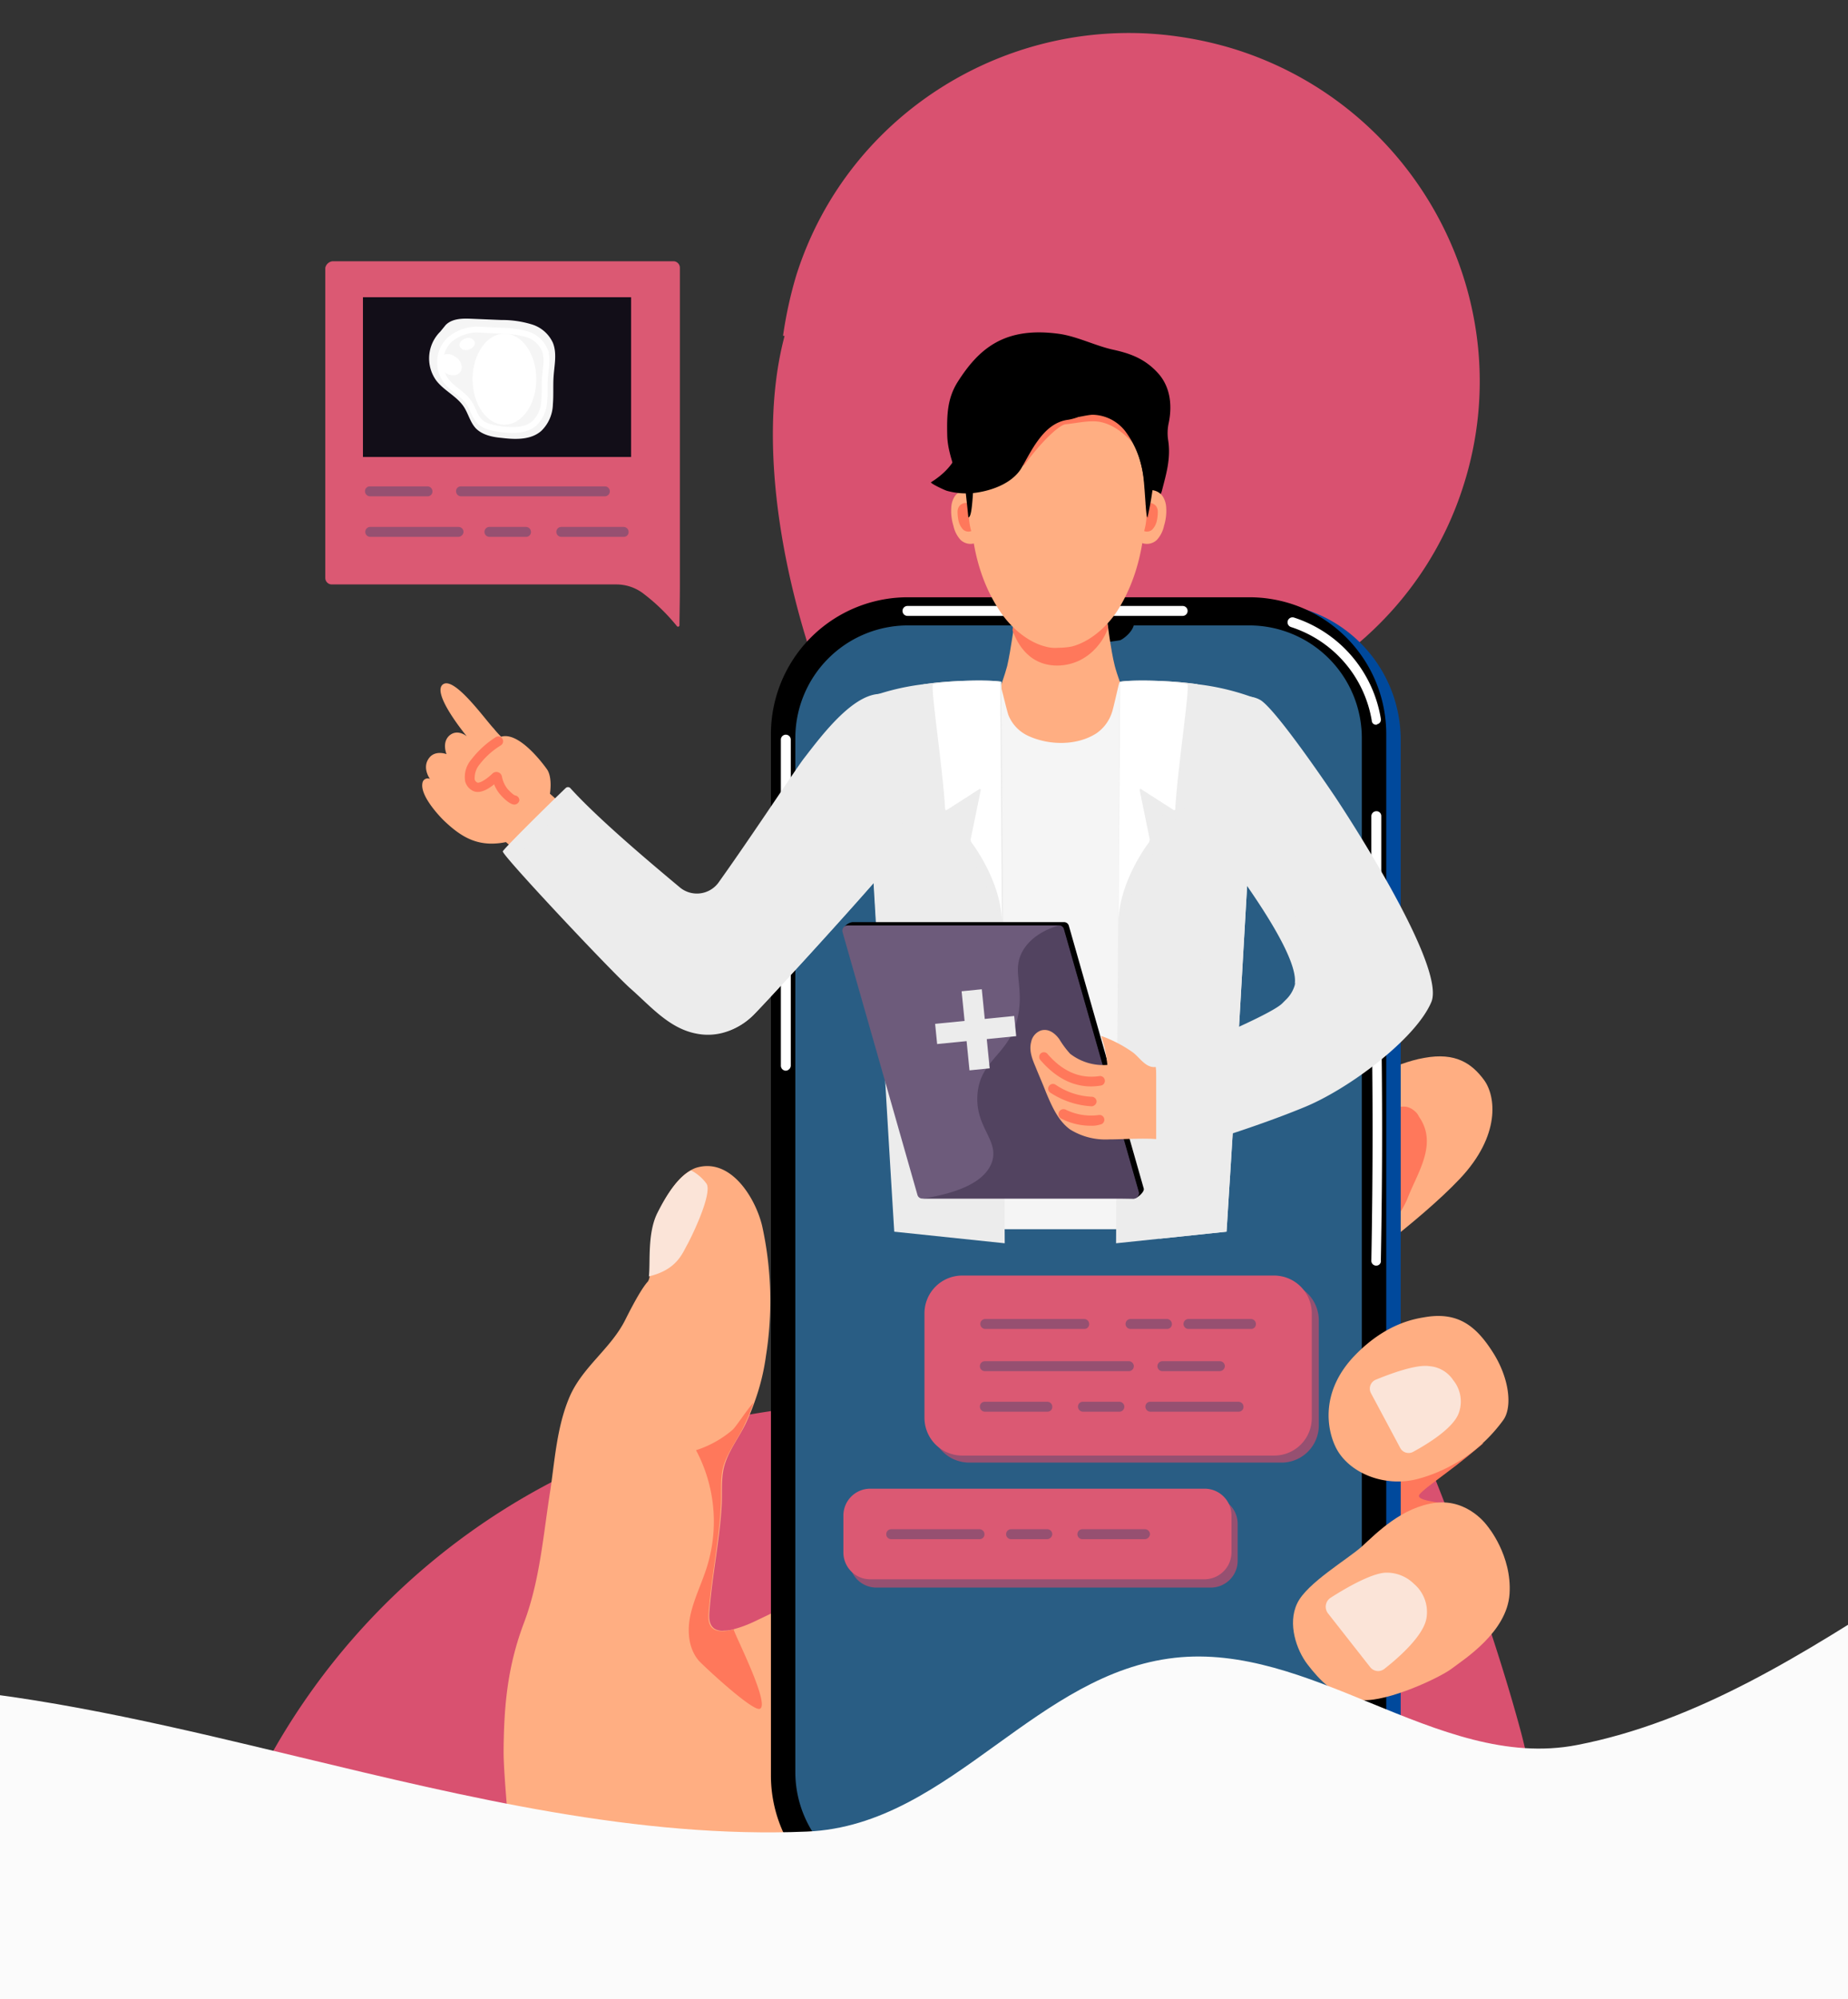 <svg id="Component_2_1" data-name="Component 2 – 1" xmlns="http://www.w3.org/2000/svg" xmlns:xlink="http://www.w3.org/1999/xlink" width="392" height="424" viewBox="0 0 392 424">
  <rect x="0" y="0" width="392" height="424" fill="#333333" stroke="none"/>
  <defs>
    <clipPath id="clip-path">
      <rect id="Rectangle_203" data-name="Rectangle 203" width="392" height="424" transform="translate(15515 -1798)" fill="#fff" opacity="0.424"/>
    </clipPath>
  </defs>
  <g id="Mask_Group_7" data-name="Mask Group 7" transform="translate(-15515 1798)" clip-path="url(#clip-path)">
    <g id="insu" transform="translate(15333 -1791)">
      <path id="Path_675" data-name="Path 675" d="M178.1,84.43a88.313,88.313,0,0,1,2.8-12.787c11.03-34.9,46.009-55.81,81.223-50.645a77.175,77.175,0,0,1,11.771,2.649c38.973,12.21,60.816,53.729,48.6,92.364-8.107,25.87-29.556,43.984-54.317,49.583-29.893,12.846-16.02,33.048-6.4,52,11.419,22.458,13.68,27.337,19.189,35.933,10.211,15.938,13.794,26.539,19.976,38.486,11.3,22.116,25.6,58.982,33.376,87.434,4.883,17.623,8.255,49.356,8.957,55.967.913,8.594,1.04,14.635.589,18.966a145.091,145.091,0,0,1-84.829,133.8c-73.375,33.528-160.6,1.6-194.588-71.1a145.107,145.107,0,0,1,71.385-192.848,145.642,145.642,0,0,1,46.76-12.566c6.57-1.183,12.818-2.412,19.587-7.31,5.668-4.079,9.543-8.249,13.48-16.317,7.712-16.159,5.113-29.063,3.436-40.37-1.955-12.812-5.293-27.448-15.746-49.769,0,0-5.835-10.921-15.489-35.407-8.982-22.275-15.778-54.169-9.436-78.011Z" transform="translate(170 -20.219)" fill="#d95170"/>
      <path id="Path_676" data-name="Path 676" d="M82.58,68.628h72.238a1.386,1.386,0,0,1,1.4,1.4V137.18c0,3.6-.088,6.67-.088,8.689a.306.306,0,0,1-.526.176,41.114,41.114,0,0,0-7.373-7.11,9.423,9.423,0,0,0-5.53-1.755H82.4a1.387,1.387,0,0,1-1.4-1.4V70.032A1.772,1.772,0,0,1,82.58,68.628Z" transform="translate(170 -20.219)" fill="#db5973" fill-rule="evenodd"/>
      <path id="Path_677" data-name="Path 677" d="M109.269,127.086h-18.7a1.054,1.054,0,1,1,0-2.107h18.7a1.067,1.067,0,0,1,1.053,1.054A1.129,1.129,0,0,1,109.269,127.086Z" transform="translate(170 -20.219)" fill="#965071"/>
      <path id="Path_678" data-name="Path 678" d="M123.575,127.086h-7.724a1.054,1.054,0,1,1,0-2.107h7.724a1.067,1.067,0,0,1,1.052,1.054A1.013,1.013,0,0,1,123.575,127.086Z" transform="translate(170 -20.219)" fill="#965071"/>
      <path id="Path_679" data-name="Path 679" d="M144.287,127.086H131.033a1.054,1.054,0,0,1,0-2.107h13.254a1.068,1.068,0,0,1,1.054,1.054A1.014,1.014,0,0,1,144.287,127.086Z" transform="translate(170 -20.219)" fill="#965071"/>
      <path id="Path_680" data-name="Path 680" d="M140.337,118.485H109.791a1.068,1.068,0,0,1-1.053-1.054,1.014,1.014,0,0,1,1.053-1.053h30.546a1.054,1.054,0,0,1,0,2.107Z" transform="translate(170 -20.219)" fill="#965071"/>
      <path id="Path_681" data-name="Path 681" d="M102.68,118.485h-12.2a1.068,1.068,0,0,1-1.054-1.054,1.014,1.014,0,0,1,1.054-1.053h12.2a1.067,1.067,0,0,1,1.053,1.053A1.014,1.014,0,0,1,102.68,118.485Z" transform="translate(170 -20.219)" fill="#965071"/>
      <path id="Path_682" data-name="Path 682" d="M300.875,243.036s6.583-4.3,13.254-5.442c6.671-1.23,10.094,1.228,12.639,4.652s3.6,11.761-5.091,20.978-25.454,21.153-25.454,21.153Z" transform="translate(170 -20.219)" fill="#ffae82"/>
      <path id="Path_683" data-name="Path 683" d="M312.021,248.829a3.623,3.623,0,0,0-1.844-.878c-3.862-.351-7.636,4.125-9.3,7.022-2.633,4.565-4.828,9.392-8.251,13.429-2.194,2.633-13.253,9.129-10.006,13.43,3.423,4.476,11.06,2.194,15.36-.439,3.336-2.019,5.881-4.915,8.427-7.812a19.517,19.517,0,0,0,4.037-5.881c2.107-5.617,6.672-11.761,2.546-17.642A3.159,3.159,0,0,0,312.021,248.829Z" transform="translate(170 -20.219)" fill="#ff785b"/>
      <path id="Path_684" data-name="Path 684" d="M328.96,386.9c-3.336-5.091-12.025-6.671-17.116-5.617s-7.461,3.6-9.216,3.335a19.373,19.373,0,0,1-4.389-1.58s-12.815-1.053-32.74-3.072c-11.235-1.141-22.558-2.721-33.793-4.3-13.43-1.843-20.188-27.473-33.53-29.756-3.774-.614-11.674,3.863-19.134,7.725a1.888,1.888,0,0,0-.44.263c-2.282,1.229-4.563,2.282-6.583,3.248a25.12,25.12,0,0,1-4.213,1.579,7.069,7.069,0,0,1-2.194.352,3.151,3.151,0,0,1-2.107-.439.086.086,0,0,1-.087-.088c-.7-.527-1.054-1.492-.966-3.072.527-7.724,2.2-15.273,2.633-23,.176-3.16-.263-6.32.878-9.3.966-2.721,2.809-5.178,4.125-7.812a48.085,48.085,0,0,0,2.019-4.915,46.963,46.963,0,0,0,2.37-9.655,74.156,74.156,0,0,0-.79-27.473c-1.316-5.706-6.495-14.571-13.868-12.465a5.417,5.417,0,0,0-1.053.439c-2.546,1.317-4.916,4.477-7.2,9.129-2.107,4.3-1.4,10.621-1.755,13.342a2.935,2.935,0,0,1-.352,1.228c-1.14,1.229-2.808,4.125-4.827,8.163-3.072,6.144-9.128,10.007-11.849,16.414-2.634,6.232-3.073,13.078-4.038,19.662-1.493,9.392-2.195,19.046-5.53,28-3.511,9.216-4.3,17.467-4.389,27.034v.615c0,12.025,8.163,80.927,7.2,88.125-.965,6.934-19.135,32.828-24.577,39.762h129.2c3.949-3.775,10.708-7.988,16.15-11.235,3.248-1.932,5.881-3.511,7.2-4.477,20.013-14.044,44.063-62.495,52.226-69.429s10.533-7.2,20.013-16.678C335.367,401.731,332.3,391.988,328.96,386.9Z" transform="translate(170 -20.219)" fill="#ffae82"/>
      <path id="Path_685" data-name="Path 685" d="M326.675,319.311s-2.985,2.546-5.7,4.652c-3.6,2.809-7.9,5.706-7.988,6.5-.088,1.4,6.408,1.228,7.373,2.721,1.053,1.58-4.038,0-8.075,2.721s-9.831,7.021-9.831,7.021v-19.31s7.987-.175,11.586-1.229S326.675,319.311,326.675,319.311Z" transform="translate(170 -20.219)" fill="#ff785b"/>
      <path id="Path_686" data-name="Path 686" d="M157.8,277.179c-1.054,1.843-2.194,5.354-8.163,6.759.351-2.809-.351-9.041,1.756-13.342,2.282-4.564,4.651-7.812,7.2-9.128a9.234,9.234,0,0,1,3.335,2.9C162.979,266.646,158.941,275.072,157.8,277.179Z" transform="translate(170 -20.219)" fill="#fbe4d8"/>
      <path id="Path_687" data-name="Path 687" d="M164.908,332.565c-.438,7.724-2.018,15.272-2.633,23-.087,1.58.264,2.545.966,3.072a.086.086,0,0,1,.087.088c.966.614,2.458.614,4.3.087,0,.7,7.9,16.063,5.531,16.853-1.58.527-11.762-8.953-12.9-10.181-2.283-2.634-2.546-6.5-1.756-9.919s2.37-6.583,3.423-9.918a32.214,32.214,0,0,0-2.282-24.841,22.335,22.335,0,0,0,7.724-4.3c.791-.7,3.072-4.3,4.476-5.793a48.005,48.005,0,0,1-2.018,4.916c-1.229,2.633-3.072,5-4.125,7.812S165.084,329.4,164.908,332.565Z" transform="translate(170 -20.219)" fill="#ff785b"/>
      <path id="Path_688" data-name="Path 688" d="M280.073,420.075H207.659A29.032,29.032,0,0,1,178.6,391.022V170.182a29.032,29.032,0,0,1,29.054-29.054h72.414a29.032,29.032,0,0,1,29.053,29.054V391.11A29.127,29.127,0,0,1,280.073,420.075Z" transform="translate(170 -20.219)" fill="#00499c"/>
      <path id="Path_689" data-name="Path 689" d="M277,418.846H204.584a29.031,29.031,0,0,1-29.053-29.053V168.954A29.032,29.032,0,0,1,204.584,139.9H277a29.032,29.032,0,0,1,29.053,29.054V389.881A29.126,29.126,0,0,1,277,418.846Z" transform="translate(170 -20.219)"/>
      <path id="Path_690" data-name="Path 690" d="M180.707,389.092V169.744a23.9,23.9,0,0,1,23.874-23.875h72.414a23.9,23.9,0,0,1,23.875,23.875V389.092a23.9,23.9,0,0,1-23.875,23.874H204.581A23.9,23.9,0,0,1,180.707,389.092Z" transform="translate(170 -20.219)" fill="#295d84"/>
      <path id="Path_691" data-name="Path 691" d="M249.525,149.028a52.166,52.166,0,0,1-8.776.7,49.249,49.249,0,0,1-8.6-.7,6.082,6.082,0,0,1-1.581-1.141,3.827,3.827,0,0,1-1.316-2.633H252.6C252.51,147.273,249.877,149.028,249.525,149.028Z" transform="translate(170 -20.219)"/>
      <path id="Path_692" data-name="Path 692" d="M262.865,143.85h-58.37a1.053,1.053,0,1,1,0-2.106h58.37a1.053,1.053,0,1,1,0,2.106Z" transform="translate(170 -20.219)" fill="#fff"/>
      <path id="Path_693" data-name="Path 693" d="M303.944,281.656a1.014,1.014,0,0,1-1.053-1.053c.35-18.96.35-36.339,0-54.772a1.01,1.01,0,1,1,2.018-.087c.351,18.432.351,35.812,0,54.771A.973.973,0,0,1,303.944,281.656Z" transform="translate(170 -20.219)" fill="#fff"/>
      <path id="Path_694" data-name="Path 694" d="M303.944,202.483a1.067,1.067,0,0,1-1.053-1.053v-15.1a1.067,1.067,0,0,1,1.053-1.053A1.014,1.014,0,0,1,305,186.332v15.1A1.067,1.067,0,0,1,303.944,202.483Z" transform="translate(170 -20.219)" fill="#fff"/>
      <path id="Path_695" data-name="Path 695" d="M178.69,240.314a1.067,1.067,0,0,1-1.053-1.053V170.1a1.053,1.053,0,0,1,2.106,0v69.166A1.128,1.128,0,0,1,178.69,240.314Z" transform="translate(170 -20.219)" fill="#fff"/>
      <path id="Path_696" data-name="Path 696" d="M303.945,166.935a.9.9,0,0,1-.966-.878,25.2,25.2,0,0,0-17.116-19.837,1.055,1.055,0,0,1,.615-2.019,27.171,27.171,0,0,1,18.432,21.5.991.991,0,0,1-.877,1.141C304.12,166.935,304.033,166.935,303.945,166.935Z" transform="translate(170 -20.219)" fill="#fff"/>
      <path id="Path_697" data-name="Path 697" d="M314.564,292.54c6.847-1.054,10.62,2.019,14.132,7.548s4.125,11.587,2.194,14.307A32.938,32.938,0,0,1,312.9,326.859c-7.109,1.932-14.57-1.141-17.379-6.32-1.843-3.423-3.95-11.937,4.125-20.1C306.313,293.681,312.457,292.891,314.564,292.54Z" transform="translate(170 -20.219)" fill="#ffae82"/>
      <path id="Path_698" data-name="Path 698" d="M320.272,305.969a7.17,7.17,0,0,1,1.141,7.022c-1.229,3.248-6.758,6.583-9.655,8.163a2.012,2.012,0,0,1-2.721-.79L302.8,308.69a2.053,2.053,0,0,1,.965-2.808c2.985-1.23,8.6-3.336,11.411-2.9A6.664,6.664,0,0,1,320.272,305.969Z" transform="translate(170 -20.219)" fill="#fbe4d8"/>
      <path id="Path_699" data-name="Path 699" d="M327.557,336.954s5.178,6.144,4.652,14.307-9.743,13.956-12.289,15.887-13.429,7.022-19.047,6.671c-5.529-.351-9.128-4.476-11.5-7.549s-4.3-8.689-2.2-12.99c2.02-4.3,10.8-9.392,13.781-12.113s8.426-8.339,15.624-9.216C323.607,331.161,327.557,336.954,327.557,336.954Z" transform="translate(170 -20.219)" fill="#ffae82"/>
      <path id="Path_700" data-name="Path 700" d="M311.932,349.155a7.842,7.842,0,0,1,2.633,7.373c-.7,3.774-6.056,8.426-8.866,10.621a2.127,2.127,0,0,1-3.071-.352l-8.954-11.41a2.276,2.276,0,0,1,.527-3.248c2.984-1.931,8.689-5.266,11.762-5.354A8.2,8.2,0,0,1,311.932,349.155Z" transform="translate(170 -20.219)" fill="#fbe4d8"/>
      <path id="Path_701" data-name="Path 701" d="M268.834,349.944H197.912a5.693,5.693,0,0,1-5.705-5.7v-7.812a5.694,5.694,0,0,1,5.705-5.705h70.922a5.694,5.694,0,0,1,5.7,5.705v7.812A5.693,5.693,0,0,1,268.834,349.944Z" transform="translate(170 -20.219)" fill="#965071"/>
      <path id="Path_702" data-name="Path 702" d="M267.517,348.188H196.6a5.693,5.693,0,0,1-5.7-5.7v-7.812a5.694,5.694,0,0,1,5.7-5.706h70.921a5.694,5.694,0,0,1,5.706,5.706v7.812A5.75,5.75,0,0,1,267.517,348.188Z" transform="translate(170 -20.219)" fill="#db5973"/>
      <path id="Path_703" data-name="Path 703" d="M219.772,339.674h-18.7a1.054,1.054,0,1,1,0-2.107h18.7a1.067,1.067,0,0,1,1.054,1.053A1.015,1.015,0,0,1,219.772,339.674Z" transform="translate(170 -20.219)" fill="#965071"/>
      <path id="Path_704" data-name="Path 704" d="M234.16,339.674h-7.724a1.054,1.054,0,0,1,0-2.107h7.724a1.067,1.067,0,0,1,1.053,1.053A1.129,1.129,0,0,1,234.16,339.674Z" transform="translate(170 -20.219)" fill="#965071"/>
      <path id="Path_705" data-name="Path 705" d="M254.882,339.674H241.628a1.054,1.054,0,1,1,0-2.107h13.254a1.067,1.067,0,0,1,1.053,1.053A1.13,1.13,0,0,1,254.882,339.674Z" transform="translate(170 -20.219)" fill="#965071"/>
      <path id="Path_706" data-name="Path 706" d="M283.759,323.437H217.577a8.017,8.017,0,0,1-7.987-7.988V293.242a8.017,8.017,0,0,1,7.987-7.988h66.182a8.017,8.017,0,0,1,7.988,7.988v22.207A7.906,7.906,0,0,1,283.759,323.437Z" transform="translate(170 -20.219)" fill="#965071"/>
      <path id="Path_707" data-name="Path 707" d="M282.267,321.944H216.085a8.015,8.015,0,0,1-7.987-7.987V291.75a8.016,8.016,0,0,1,7.987-7.988h66.182a8.017,8.017,0,0,1,7.988,7.988v22.207A7.96,7.96,0,0,1,282.267,321.944Z" transform="translate(170 -20.219)" fill="#db5973"/>
      <path id="Path_708" data-name="Path 708" d="M241.981,295.086H221a1.053,1.053,0,0,1,0-2.107h20.979a1.067,1.067,0,0,1,1.052,1.053A1.014,1.014,0,0,1,241.981,295.086Z" transform="translate(170 -20.219)" fill="#965071"/>
      <path id="Path_709" data-name="Path 709" d="M259.531,295.086h-7.724a1.053,1.053,0,0,1,0-2.107h7.724a1.067,1.067,0,0,1,1.053,1.053A1.014,1.014,0,0,1,259.531,295.086Z" transform="translate(170 -20.219)" fill="#965071"/>
      <path id="Path_710" data-name="Path 710" d="M277.354,295.086H264.1a1.053,1.053,0,0,1,0-2.107h13.254a1.067,1.067,0,0,1,1.053,1.053A1.014,1.014,0,0,1,277.354,295.086Z" transform="translate(170 -20.219)" fill="#965071"/>
      <path id="Path_711" data-name="Path 711" d="M274.718,312.64h-18.7a1.067,1.067,0,0,1-1.053-1.053,1.013,1.013,0,0,1,1.053-1.053h18.7a1.067,1.067,0,0,1,1.053,1.053A1.014,1.014,0,0,1,274.718,312.64Z" transform="translate(170 -20.219)" fill="#965071"/>
      <path id="Path_712" data-name="Path 712" d="M249.442,312.64h-7.724a1.068,1.068,0,0,1-1.054-1.053,1.014,1.014,0,0,1,1.054-1.053h7.724a1.053,1.053,0,0,1,0,2.106Z" transform="translate(170 -20.219)" fill="#965071"/>
      <path id="Path_713" data-name="Path 713" d="M234.162,312.64H220.908a1.068,1.068,0,0,1-1.053-1.053,1.014,1.014,0,0,1,1.053-1.053h13.254a1.067,1.067,0,0,1,1.054,1.053A1.014,1.014,0,0,1,234.162,312.64Z" transform="translate(170 -20.219)" fill="#965071"/>
      <path id="Path_714" data-name="Path 714" d="M251.454,304.039H220.908a1.053,1.053,0,0,1,0-2.107h30.546a1.053,1.053,0,0,1,0,2.107Z" transform="translate(170 -20.219)" fill="#965071"/>
      <path id="Path_715" data-name="Path 715" d="M270.769,304.039h-12.2a1.053,1.053,0,0,1,0-2.107h12.2a1.068,1.068,0,0,1,1.054,1.053A1.133,1.133,0,0,1,270.769,304.039Z" transform="translate(170 -20.219)" fill="#965071"/>
      <path id="Path_716" data-name="Path 716" d="M248.47,154.471c-.877-3.423-1.667-10.094-1.667-10.094s-6.847,1.756-9.128,1.756h-1.23c-2.369,0-9.128-1.756-9.128-1.756s-.878,6.671-1.667,10.094c-.878,3.424-5.091,14.571-5.091,14.571s8.074,3.511,15.974,3.511h1.229c7.9,0,15.975-3.511,15.975-3.511S249.348,157.9,248.47,154.471Z" transform="translate(170 -20.219)" fill="#ffae82"/>
      <path id="Path_717" data-name="Path 717" d="M226.793,146.923c0-.351.088-.614.088-.878,1.316,0,3.949-.088,6.934-.263,2.809-.088,5.793-.263,8.338-.439,2.107-.088,3.775-.176,4.653-.263.087.351.087.789.175,1.229.087.7-2.984,7.987-10.708,8.075C229.514,154.384,227.319,148.415,226.793,146.923Z" transform="translate(170 -20.219)" fill="#ff785b"/>
      <path id="Path_718" data-name="Path 718" d="M258.482,117.255c.79-3.16,1.932-6.671,1.317-10.621a9.893,9.893,0,0,1,.088-3.6c.79-3.687.439-7.725-2.282-10.709s-5.793-4.126-9.392-4.915c-3.687-.79-7.461-2.721-11.235-3.335-11.938-1.756-17.38,3.16-21.856,10.182-2.195,3.511-2.282,7.022-2.195,11.235.088,5,3.073,9.655,3.16,14.571,0,2.37,5.53,5.442,4.828,7.461-.088.175.088.263.176.263C226.006,126.559,256.376,125.594,258.482,117.255Z" transform="translate(170 -20.219)"/>
      <path id="Path_719" data-name="Path 719" d="M254.966,119.449a34.026,34.026,0,0,0-.263-4.213c-.527-3.95-1.668-7.988-4.213-10.972a16.154,16.154,0,0,0-7.812-4.828,21.223,21.223,0,0,0-6.144-.878h-.176a20.394,20.394,0,0,0-6.144.878,16.154,16.154,0,0,0-7.812,4.828c-2.545,2.984-3.774,7.022-4.213,10.972a33.836,33.836,0,0,0-.264,4.213c-.175,8.338,1.668,16.765,6.32,23.611,2.2,3.248,5.705,6.32,9.48,7.285a7.636,7.636,0,0,0,2.809.264,15.165,15.165,0,0,0,2.808-.264c3.775-.965,7.286-4.037,9.48-7.285C253.3,136.214,255.054,127.787,254.966,119.449Z" transform="translate(170 -20.219)" fill="#ffae82"/>
      <path id="Path_720" data-name="Path 720" d="M229.507,111.549c3.6-4.915,7.285-8.25,8.514-8.338,2.545-.263,5-.878,7.2-.527,3.335.615,6.232,2.985,10.182,8.163-.088-2.809-3.687-10.533-6.321-11.41a30.074,30.074,0,0,0-9.216-1.755c-7.46,0-10.005,6.759-10.357,8.514C229.156,108.3,228.191,113.393,229.507,111.549Z" transform="translate(170 -20.219)" fill="#ff785b"/>
      <path id="Path_721" data-name="Path 721" d="M254.357,117.694c0-.088.088-.088.088-.176a3.1,3.1,0,0,1,1.492-.351,3.16,3.16,0,0,1,2.634,1.229,4.731,4.731,0,0,1,.79,2.282,10.594,10.594,0,0,1-.44,4.038,6.41,6.41,0,0,1-1.492,2.984,3.051,3.051,0,0,1-3.159.7c0-2.984.087-5.969.087-8.953A5.9,5.9,0,0,1,254.357,117.694Z" transform="translate(170 -20.219)" fill="#ffae82"/>
      <path id="Path_722" data-name="Path 722" d="M254.966,120.064a1.733,1.733,0,0,1,.878-.176,1.833,1.833,0,0,1,1.4.7,2.013,2.013,0,0,1,.352,1.229,8.639,8.639,0,0,1-.264,2.107,4.038,4.038,0,0,1-.878,1.58,1.645,1.645,0,0,1-1.755.351A12.325,12.325,0,0,0,254.966,120.064Z" transform="translate(170 -20.219)" fill="#ff785b"/>
      <path id="Path_723" data-name="Path 723" d="M218.8,117.694c0-.088-.088-.088-.088-.176a3.1,3.1,0,0,0-1.492-.351,3.156,3.156,0,0,0-2.633,1.229,4.72,4.72,0,0,0-.79,2.282,10.594,10.594,0,0,0,.439,4.038,6.41,6.41,0,0,0,1.492,2.984,3.052,3.052,0,0,0,3.16.7c0-2.984-.088-5.969-.088-8.953A2.991,2.991,0,0,0,218.8,117.694Z" transform="translate(170 -20.219)" fill="#ffae82"/>
      <path id="Path_724" data-name="Path 724" d="M217.75,120.064a1.732,1.732,0,0,0-.878-.176,1.835,1.835,0,0,0-1.4.7,2.013,2.013,0,0,0-.351,1.229,8.637,8.637,0,0,0,.263,2.107,4.051,4.051,0,0,0,.878,1.58,1.647,1.647,0,0,0,1.756.351A12.352,12.352,0,0,1,217.75,120.064Z" transform="translate(170 -20.219)" fill="#ff785b"/>
      <path id="Path_725" data-name="Path 725" d="M216.7,107.249c.263-2.282,1.58-12.025,9.04-15.8,4.741-2.458,18.609-2.984,24.314,1.4,6.5,4.915,7.11,13.166,7.022,17.467a67.741,67.741,0,0,1-1.668,12.64c-.351.263-.527-6.408-.965-9.305a20.084,20.084,0,0,0-3.423-8.514,8.97,8.97,0,0,0-7.286-3.949c-1.492.087-2.984.614-4.564.614-2.282,0-4.388-1.141-6.583-1.58a10.048,10.048,0,0,0-8.163,2.458,14.478,14.478,0,0,0-5.442,9.216c-.7,3.6-.526,11.06-1.58,11.06-.527-5.706-1.229-9.48-.878-14.22C216.612,108.214,216.612,107.776,216.7,107.249Z" transform="translate(170 -20.219)"/>
      <path id="Path_726" data-name="Path 726" d="M232.06,106.81c-1.4,1.931-2.457,4.125-3.511,5.881-1.931,2.984-5.881,4.476-9.3,5a15.327,15.327,0,0,1-6.319-.351c-.439-.088-3.775-1.668-3.424-1.844,5.618-3.511,5.969-7.373,6.934-9.479,1.581-3.423,10.358-11.323,22.471-7.988,3.95,1.141,4.476,3.336-.264,4.213C235.659,102.6,233.64,104.615,232.06,106.81Z" transform="translate(170 -20.219)"/>
      <path id="Path_727" data-name="Path 727" d="M139.093,190.819l-13.6-12.048-9.2,10.381L129.9,201.2Z" transform="translate(170 -20.219)" fill="#ffae82"/>
      <path id="Path_728" data-name="Path 728" d="M277.352,162.371v2.37s-.791,11.323-1.581,22.382v.088c-.087,1.492-.175,2.984-.35,4.476-.176,2.458-.352,4.828-.527,7.022-.263,3.863-.439,7.022-.615,8.69-.176,3.335-1.228,14.746-2.282,25.63,0,.263-.087.527-.087.79a1.114,1.114,0,0,1-.088.527c-.439,4.827-2.107,39.586-2.107,39.586H203.8s-1.579-34.583-2.106-39.411c-1.053-11.322-2.2-23.523-2.37-27.034V207.4c-.087-1.668-.351-4.915-.615-8.865q-.263-3.424-.526-7.373c-.088-1.4-.176-2.722-.263-4.126l-1.58-22.118v-2.371a1.824,1.824,0,0,1,.965-1.4c.088,0,.088-.088.176-.088,2.37-1.4,7.812-2.106,11.235-2.545,4.476-.615,15.361-.527,15.361-.527.087,0,1.58,6.32,1.843,6.935a8.233,8.233,0,0,0,4.213,4.388c4.389,2.019,10.27,2.106,14.4-.527a8.564,8.564,0,0,0,3.335-4.476c.264-.615,1.492-6.32,1.58-6.32,0,0,10.884-.088,15.361.527,3.423.527,8.865,1.229,11.235,2.545.088,0,.088.088.176.088C277,161.4,277.352,161.932,277.352,162.371Z" transform="translate(170 -20.219)" fill="#f5f5f5"/>
      <path id="Path_729" data-name="Path 729" d="M278.932,161.581q-.921,14.745-1.843,30.019c-1.4,23.875-2.721,48.363-4.213,71.8-.263,3.687-.439,7.373-.7,11.06l-14.219,1.491-9.217.966.439-68.113.351-51c1.843-.352,8.777-.352,14.22.263l2.106.263A51.835,51.835,0,0,1,278.932,161.581Z" transform="translate(170 -20.219)" fill="#ececec"/>
      <path id="Path_730" data-name="Path 730" d="M277.089,191.6c-1.4,23.875-2.721,48.363-4.213,71.8-.264,3.686-.439,7.373-.7,11.06l-14.22,1.492c1.141-5.969-.878-11.674-1.492-15.009-.966-5.267-.088-22.559.614-24.314,1.843-4.389,6.32-8.866,8.515-13.079,1.842-3.6.965-8.952,1.052-12.99.088-4.213,2.985-13.605,6.057-16.589C274.105,192.829,275.245,191.249,277.089,191.6Z" transform="translate(170 -20.219)" fill="#ececec"/>
      <path id="Path_731" data-name="Path 731" d="M225.124,276.916l-23.435-2.457c-1.23-19.925-2.458-40.815-3.6-61.618-.264-5.178-.614-10.357-.878-15.536-.7-12.113-1.4-24.05-2.107-35.724a51.367,51.367,0,0,1,12.9-3.248h.176c.614-.088,1.317-.175,2.019-.263,5.442-.615,12.376-.615,14.219-.263l.263,35.285.088,15.711Z" transform="translate(170 -20.219)" fill="#ececec"/>
      <path id="Path_732" data-name="Path 732" d="M199.5,206.521a15.9,15.9,0,0,1-1.492,6.32c-.264-5.179-.615-10.358-.878-15.536.439-.088,1.229-.44,1.843.35C200.552,199.762,199.5,203.887,199.5,206.521Z" transform="translate(170 -20.219)" fill="#ececec"/>
      <path id="Path_733" data-name="Path 733" d="M192.912,208.8h44.765a1.055,1.055,0,0,1,1.054.79l15.887,55.737c.175.7-1.4,2.107-2.107,2.107l-43.711-.7a1.055,1.055,0,0,1-1.054-.791l-16.677-55.561C190.806,209.681,192.122,208.8,192.912,208.8Z" transform="translate(170 -20.219)"/>
      <path id="Path_734" data-name="Path 734" d="M191.771,209.506h44.765a1.053,1.053,0,0,1,1.053.79l15.887,55.736a1.124,1.124,0,0,1-1.053,1.4H207.658a1.052,1.052,0,0,1-1.053-.79L190.717,210.91A1.125,1.125,0,0,1,191.771,209.506Z" transform="translate(170 -20.219)" fill="#6d5b7b"/>
      <path id="Path_735" data-name="Path 735" d="M236.624,209.506a1.053,1.053,0,0,1,1.053.79l15.888,55.736a1.125,1.125,0,0,1-1.054,1.4H207.746c9.568-1.492,13.517-4.476,14.659-7.724,1.579-4.651-3.511-7.285-3.072-14.219.526-7.988,7.373-8.426,8.777-17.73.877-6.056-1.492-9.041.965-13.079C230.919,211.7,234.166,210.208,236.624,209.506Z" transform="translate(170 -20.219)" fill="#524360"/>
      <path id="Path_736" data-name="Path 736" d="M245.575,232.942a26.556,26.556,0,0,1,1.317,6.144,11.444,11.444,0,0,1-7.9-2.37,19.912,19.912,0,0,1-2.281-3.072c-.878-1.229-2.283-2.37-3.951-1.844a3.259,3.259,0,0,0-2.018,2.37c-.527,1.931.263,3.775.966,5.443.7,1.755,1.491,3.511,2.194,5.354,1.229,2.9,2.545,5.969,5.09,7.812a14.176,14.176,0,0,0,8.251,2.106c2.9,0,7.812-.351,10.621,0,1.317-5-.263-10.182-.7-15.36-2.107.263-3.336-1.932-4.828-3.072A27.444,27.444,0,0,0,245.575,232.942Z" transform="translate(170 -20.219)" fill="#ffae82"/>
      <path id="Path_737" data-name="Path 737" d="M243.467,243.65c-3.949,0-7.548-1.844-10.8-5.618a.995.995,0,0,1,1.492-1.316q4.872,5.661,11.06,4.739a1.018,1.018,0,1,1,.263,2.019A14.37,14.37,0,0,1,243.467,243.65Z" transform="translate(170 -20.219)" fill="#ff785b"/>
      <path id="Path_738" data-name="Path 738" d="M243.56,247.863a17.7,17.7,0,0,1-8.778-2.9,1.01,1.01,0,0,1,1.141-1.668,14.724,14.724,0,0,0,7.724,2.546,1.054,1.054,0,0,1,.966,1.053A1.123,1.123,0,0,1,243.56,247.863Z" transform="translate(170 -20.219)" fill="#ff785b"/>
      <path id="Path_739" data-name="Path 739" d="M243.467,251.988a13.626,13.626,0,0,1-6.319-1.492,1.06,1.06,0,0,1,.877-1.931,12.248,12.248,0,0,0,7.11,1.141,1.019,1.019,0,0,1,.263,2.02A5.614,5.614,0,0,1,243.467,251.988Z" transform="translate(170 -20.219)" fill="#ff785b"/>
      <path id="Path_740" data-name="Path 740" d="M315.62,225.744c-3.335,7.9-17.73,18.608-27.122,22.382-5.969,2.458-12.9,4.828-18.433,6.583a120.438,120.438,0,0,1-11.762,3.073.926.926,0,0,1-1.053-.878V238.471s23.962-9.567,26.771-12.463l.263-.264.351-.351.352-.351a7.068,7.068,0,0,0,1.668-2.9.324.324,0,0,1,.087-.263v-.087c.7-4.829-6.759-16.064-11.762-23.085-1.14-1.58-2.106-2.985-2.9-3.95-.878-1.229-1.492-1.931-1.492-1.931l.175-2.546,1.58-28.526a10.011,10.011,0,0,1,4.038-.79,5.547,5.547,0,0,1,3.072.79c3.687,2.458,15.8,20.539,15.8,20.539S318.955,217.756,315.62,225.744Z" transform="translate(170 -20.219)" fill="#ececec"/>
      <path id="Path_741" data-name="Path 741" d="M116.723,167.725a19.721,19.721,0,0,0,1.58,1.755c3.687-1.14,8.69,5.442,9.743,6.934,1.316,1.931.79,6.584-.7,9.392a12.378,12.378,0,0,1-7.022,5.794c-6.5,1.667-10.269-.615-14.22-4.389-1.316-1.317-5.091-5.442-4.476-7.988a1.114,1.114,0,0,1,1.58-.79s-1.843-2.457-.088-4.564c1.316-1.58,3.6-.7,3.6-.7s-1.053-2.458.614-3.95c1.756-1.492,3.687.176,3.687.176s-7.724-9.305-5-11.06C108.472,156.753,114.88,165.794,116.723,167.725Z" transform="translate(170 -20.219)" fill="#ffae82"/>
      <path id="Path_742" data-name="Path 742" d="M121.117,183.875c-.439,0-1.4-.351-2.9-2.019a7.3,7.3,0,0,1-1.4-2.282c-1.843,1.492-3.335,1.932-4.476,1.4a3.17,3.17,0,0,1-1.668-2.018,5.662,5.662,0,0,1,1.317-4.652,20.159,20.159,0,0,1,5.178-4.74,1.024,1.024,0,0,1,1.054,1.756,16.791,16.791,0,0,0-4.565,4.125,4.523,4.523,0,0,0-.965,3.072.98.98,0,0,0,.614.7c.263.088,1.4-.263,3.16-1.93a1.2,1.2,0,0,1,2.018.7,5.953,5.953,0,0,0,1.23,2.633c.965,1.053,1.492,1.316,1.58,1.316A1.043,1.043,0,0,1,122.17,183,1.129,1.129,0,0,1,121.117,183.875Z" transform="translate(170 -20.219)" fill="#ff785b"/>
      <path id="Path_743" data-name="Path 743" d="M203.093,193.355c-.088.439-1.931,2.721-4.652,5.881-7.987,9.216-23.7,26.332-26.42,29.053a14.562,14.562,0,0,1-5.706,3.687,12.408,12.408,0,0,1-6.758.439c-5.705-1.142-9.655-5.881-13.869-9.568-4.476-4.037-27.3-28.351-27.033-29.053.175-.526,9.128-9.392,13.341-13.429a.687.687,0,0,1,.965,0c5.969,6.583,16.941,15.8,23.349,21.153a5.672,5.672,0,0,0,8.25-1.316c7.022-9.831,16.414-24.138,17.994-26.157,3.862-5,10.884-14.4,16.94-13.6C204.585,161.054,203.532,191.6,203.093,193.355Z" transform="translate(170 -20.219)" fill="#ececec"/>
      <path id="Path_744" data-name="Path 744" d="M224.6,208.8s-5.881-14.395-8.163-15.535c-.79-.44-.79-1.668-.527-2.634l1.229-5.793-2.984,1.931a2.011,2.011,0,0,1-1.229.351,2.386,2.386,0,0,1-2.369-2.2c-.264-4.213-.966-10.181-1.581-15.448-.351-2.984-.7-5.705-.877-7.724-.088-1.14-.176-1.93-.176-2.545v-.878h.176c.614-.088,1.316-.175,2.018-.263,5.443-.615,12.377-.615,14.22-.263l.263,35.285Z" transform="translate(170 -20.219)" fill="#ececec"/>
      <path id="Path_745" data-name="Path 745" d="M224.513,208.8c-.087-7.724-5.09-15.1-6.407-16.853a1.082,1.082,0,0,1-.175-.878l2.106-10.269c0-.175-.175-.351-.351-.175l-6.846,4.388c-.176.088-.352,0-.352-.175-.526-9.041-3.247-26.421-2.545-26.508,5.442-.878,12.377-.878,14.22-.351Z" transform="translate(170 -20.219)" fill="#fff"/>
      <path id="Path_746" data-name="Path 746" d="M265.94,159.211c0,.615-.087,1.4-.175,2.545-.175,2.019-.527,4.828-.878,7.724-.614,5.267-1.316,11.235-1.58,15.448a2.386,2.386,0,0,1-2.37,2.2,2.01,2.01,0,0,1-1.228-.351l-2.985-1.931,1.23,5.793a2.806,2.806,0,0,1-.528,2.634c-2.018,1.492-8.074,15.535-8.074,15.535l.35-51c1.844-.352,8.778-.352,14.22.263l2.106.263C265.94,158.6,266.028,158.948,265.94,159.211Z" transform="translate(170 -20.219)" fill="#ececec"/>
      <path id="Path_747" data-name="Path 747" d="M249.266,208.8c.087-7.724,5.09-15.1,6.407-16.853a1.082,1.082,0,0,0,.175-.878L253.742,180.8c0-.175.175-.351.351-.175l6.846,4.388c.176.088.352,0,.352-.175.526-9.041,3.247-26.421,2.545-26.508-5.442-.878-12.376-.878-14.22-.351Z" transform="translate(170 -20.219)" fill="#fff"/>
      <path id="Path_748" data-name="Path 748" d="M288.931,216.7a8.238,8.238,0,0,1-2.282,5.178c.7-4.827-6.759-16.062-11.761-23.084-1.142-1.58-2.02-2.809-2.81-3.862a.876.876,0,0,1,.352-.439c4.564-2.721,9.742,5.968,12.025,8.865a22.253,22.253,0,0,1,4.125,10.094A10.533,10.533,0,0,1,288.931,216.7Z" transform="translate(170 -20.219)" fill="#ececec"/>
      <path id="Path_749" data-name="Path 749" d="M198.268,197.3a2.065,2.065,0,0,1,1.054.878c-7.988,9.216-24.577,27.3-27.21,30.018a14.562,14.562,0,0,1-5.706,3.687,10.9,10.9,0,0,0,4.477-4.652c.614-1.317.877-2.809,1.4-4.213,2.019-4.653,7.285-6.935,10.094-11.06a38.323,38.323,0,0,0,2.721-5.354,19.411,19.411,0,0,1,5.179-7.2C192.563,197.656,196.074,196.515,198.268,197.3Z" transform="translate(170 -20.219)" fill="#ececec"/>
      <path id="Path_750" data-name="Path 750" d="M220.26,223.042l-4.28.427,1.673,16.77,4.28-.428Z" transform="translate(170 -20.219)" fill="#ececec"/>
      <path id="Path_751" data-name="Path 751" d="M227.557,232.987l-.427-4.279-16.771,1.672.428,4.28Z" transform="translate(170 -20.219)" fill="#ececec"/>
      <path id="Path_752" data-name="Path 752" d="M260.85,255.938a1.067,1.067,0,0,1-1.053-1.053V239.963a1.067,1.067,0,0,1,1.053-1.053,1.014,1.014,0,0,1,1.053,1.053v14.922A1.014,1.014,0,0,1,260.85,255.938Z" transform="translate(170 -20.219)" fill="#ececec"/>
      <path id="Path_753" data-name="Path 753" d="M122.254,196.779a1,1,0,0,1-.7-.264.913.913,0,0,1,0-1.4L132.611,183.7a.993.993,0,0,1,1.405,1.4l-11.059,11.411A1,1,0,0,1,122.254,196.779Z" transform="translate(170 -20.219)" fill="#ececec"/>
      <path id="Path_754" data-name="Path 754" d="M145.866,76.264H88.988v33.881h56.878Z" transform="translate(170 -20.219)" fill="#120e18"/>
      <path id="Path_755" data-name="Path 755" d="M105.4,83.55a8.006,8.006,0,0,0-.878,10.357c1.668,2.194,4.389,3.335,5.881,5.618.965,1.492,1.317,3.248,2.546,4.564,1.4,1.405,3.51,1.843,5.529,2.019,2.9.351,6.145.439,8.339-1.492A8.117,8.117,0,0,0,129.278,99c.175-2.106,0-4.213.175-6.232.176-2.282.7-4.652-.175-6.846a7.241,7.241,0,0,0-4.652-3.95,21.385,21.385,0,0,0-6.232-.878l-6.32-.263c-1.931-.088-4.126-.088-5.53,1.317" transform="translate(170 -20.219)" fill="#f5f5f5"/>
      <path id="Path_756" data-name="Path 756" d="M119,103.3c3.732,0,6.758-4.323,6.758-9.656s-3.026-9.655-6.758-9.655-6.759,4.323-6.759,9.655S115.272,103.3,119,103.3Z" transform="translate(170 -20.219)" fill="#fff"/>
      <path id="Path_757" data-name="Path 757" d="M109.643,92.111c.652-.9.225-2.327-.954-3.178s-2.665-.808-3.317.1-.226,2.327.954,3.178S108.99,93.016,109.643,92.111Z" transform="translate(170 -20.219)" fill="#fff"/>
      <path id="Path_758" data-name="Path 758" d="M111.446,87.364c.882-.264,1.439-1.006,1.244-1.656a1.5,1.5,0,0,0-1.949-.7c-.882.264-1.44,1.006-1.245,1.656A1.5,1.5,0,0,0,111.446,87.364Z" transform="translate(170 -20.219)" fill="#fff"/>
      <path id="Path_759" data-name="Path 759" d="M107.336,85.305a6.679,6.679,0,0,0-.7,8.69c1.4,1.843,3.686,2.809,4.915,4.74.79,1.229,1.141,2.721,2.107,3.774,1.141,1.229,2.984,1.492,4.651,1.756,2.458.263,5.179.351,7.022-1.229a7.148,7.148,0,0,0,2.107-4.652c.176-1.755,0-3.511.176-5.266.175-1.931.614-3.95-.088-5.705a5.886,5.886,0,0,0-3.862-3.335,20.475,20.475,0,0,0-5.179-.7c-1.756-.088-3.511-.175-5.354-.263A9.288,9.288,0,0,0,107.336,85.305Z" transform="translate(170 -20.219)" fill="none" stroke="#fff" stroke-miterlimit="10" stroke-width="1.25"/>
      <path id="Path_760" data-name="Path 760" d="M809.016,494.418H-170c10.892-48.7,48.692-96.8,99.752-115.56,46.117-16.947,95.529-5.057,145.781,7.036,35.763,8.606,71.952,17.314,107.682,15.8,15.488-.654,27.769-9.5,40.114-18.4,11.645-8.39,23.346-16.822,37.848-18.452,14.268-1.6,27.927,3.993,41.512,9.559,14.485,5.934,28.884,11.834,43.844,8.932,25.659-4.979,48.251-19.49,70.486-33.772,29.371-18.865,58.119-37.331,92.494-32.9,27.631,3.561,39.075,26.985,50.928,51.245,8.714,17.835,17.648,36.122,33.4,47.3,25.928,18.406,72.448,31.263,116.767,43.51C750.982,469.88,789.531,480.533,809.016,494.418Z" transform="translate(170 -20.219)" fill="#fbfbfb" fill-rule="evenodd"/>
    </g>
  </g>
</svg>
